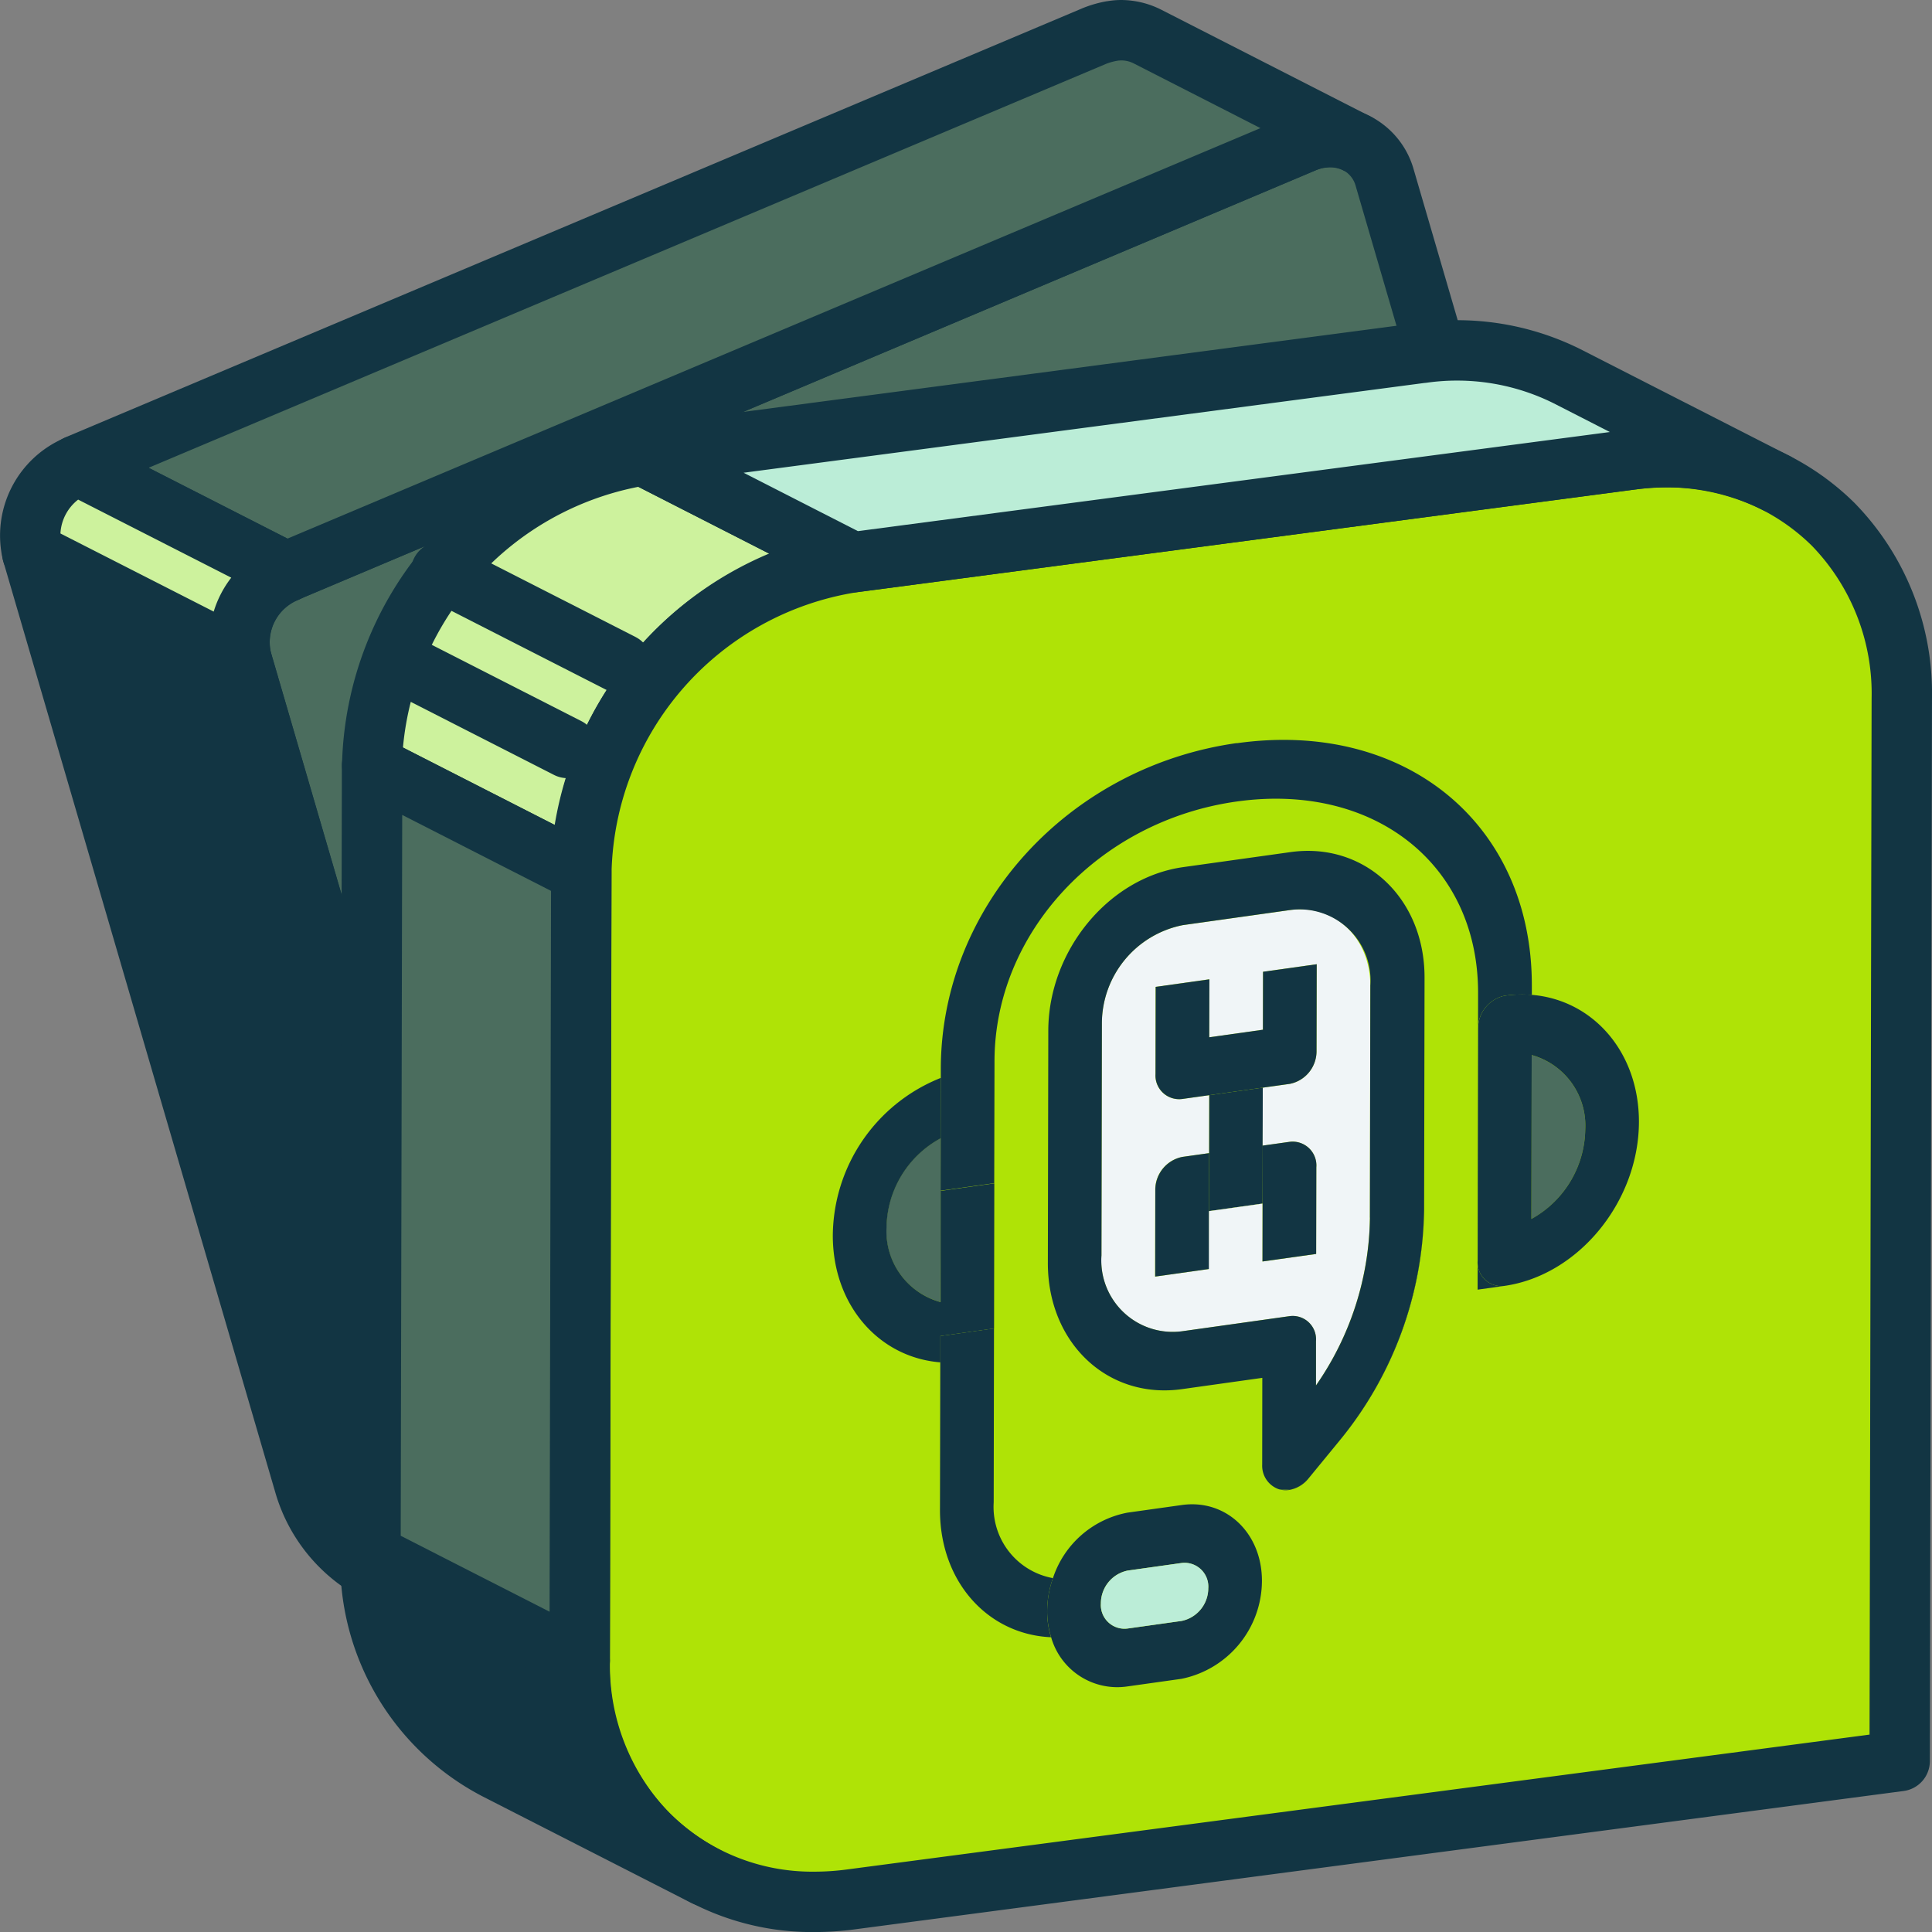 <svg xmlns="http://www.w3.org/2000/svg" xmlns:xlink="http://www.w3.org/1999/xlink" width="120.001" height="120" viewBox="0 0 120.001 120"><rect x="0" y="0" width="120.001" height="120" fill="#808080" stroke="none"/><defs><clipPath id="a"><rect width="120.001" height="120" transform="translate(732 107)" fill="none"/></clipPath><clipPath id="b"><rect width="43.424" height="46.582" transform="translate(783.722 152.956)" fill="none"/></clipPath></defs><g transform="translate(-732 -107)"><g clip-path="url(#a)"><path d="M814.1,115.55a3.47,3.47,0,0,1,3.9,2.46l17.978,61.567a4.722,4.722,0,0,1-2.794,5.453l-63.191,26.662a4.332,4.332,0,0,1-1.125.312,3.455,3.455,0,0,1-3.885-2.464L747,147.973a4.717,4.717,0,0,1,2.79-5.449l63.188-26.666a4.5,4.5,0,0,1,1.121-.308" fill="#4b6d5e"/><path d="M834.16,180.059,816.2,118.535l-.009-.032a1.574,1.574,0,0,0-1.542-1.12,1.764,1.764,0,0,0-.261.02l-.032,0a2.622,2.622,0,0,0-.653.18l-63.179,26.663a2.847,2.847,0,0,0-1.707,3.239l17.965,61.524.012.041a1.556,1.556,0,0,0,1.529,1.115,1.738,1.738,0,0,0,.259-.02l.035,0a2.4,2.4,0,0,0,.639-.177l63.2-26.666a2.854,2.854,0,0,0,1.71-3.243m-19.516-66.426A5.333,5.333,0,0,1,819.8,117.5l17.973,61.554c.008.026.015.052.021.078a6.592,6.592,0,0,1-3.875,7.623l-63.2,26.667a6.22,6.22,0,0,1-1.585.439,5.407,5.407,0,0,1-.813.061,5.312,5.312,0,0,1-5.146-3.873L745.2,148.5c-.008-.026-.015-.053-.021-.079a6.585,6.585,0,0,1,3.873-7.619l63.2-26.67a6.4,6.4,0,0,1,1.581-.436,5.569,5.569,0,0,1,.815-.061" fill="#123543"/><path d="M764.981,209.536l-5.141-2.625-4.38-2.235a8.893,8.893,0,0,1-4.534-5.419l-16.92-57.915L747,147.972Z" fill="#123543"/><path d="M737.025,144.988l15.7,53.744a7.048,7.048,0,0,0,3.585,4.274l5.652,2.885-16.536-56.615Zm27.956,66.423a1.862,1.862,0,0,1-.852-.2l-9.521-4.86a10.814,10.814,0,0,1-5.482-6.565l-16.919-57.914a1.874,1.874,0,0,1,2.652-2.195l12.993,6.63a1.877,1.877,0,0,1,.948,1.145l17.981,61.563a1.875,1.875,0,0,1-1.8,2.4" fill="#123543"/><path d="M803.284,109.276a3.535,3.535,0,0,0-2.171-.356,5.682,5.682,0,0,0-1.121.311L736.8,135.894l12.987,6.633,63.2-26.67a4.241,4.241,0,0,1,1.113-.311l.012.008a3.691,3.691,0,0,1,2.167.352Z" fill="#4b6d5e"/><path d="M810.29,114.958l-7.858-4.012a1.682,1.682,0,0,0-.992-.179,3.787,3.787,0,0,0-.706.186l-59.5,25.1,8.624,4.4ZM801.648,107a5.569,5.569,0,0,1,2.474.6l13,6.637a1.875,1.875,0,0,1-1.691,3.347,1.843,1.843,0,0,0-1.067-.173,1.517,1.517,0,0,1-.151.016,2.348,2.348,0,0,0-.487.15l-.019.009-63.2,26.67a1.878,1.878,0,0,1-1.583-.058l-12.985-6.633a1.876,1.876,0,0,1,.123-3.4L799.263,107.5a7.389,7.389,0,0,1,1.51-.428l.022,0a5.037,5.037,0,0,1,.853-.072" fill="#123543"/><path d="M747,147.973l-12.994-6.622A4.719,4.719,0,0,1,736.8,135.9l13,6.626a4.71,4.71,0,0,0-2.8,5.445" fill="#cdf29d"/><path d="M735.754,140.135l9.52,4.852a6.559,6.559,0,0,1,1.09-2.107l-9.51-4.848a2.848,2.848,0,0,0-1.1,2.1M747,149.848a1.874,1.874,0,0,1-.851-.2l-12.994-6.623a1.871,1.871,0,0,1-.969-1.224,6.585,6.585,0,0,1,3.876-7.619,1.879,1.879,0,0,1,1.59.053l13,6.627a1.874,1.874,0,0,1-.117,3.4,2.843,2.843,0,0,0-1.711,3.273A1.874,1.874,0,0,1,747,149.848" fill="#123543"/><path d="M771.968,135.294l12.99,6.63a19.97,19.97,0,0,0-16.856,19.26l-12.99-6.63a19.984,19.984,0,0,1,16.856-19.26" fill="#cdf29d"/><path d="M779.773,141.383l-8.122-4.145a18.172,18.172,0,0,0-14.622,16.19l9.424,4.809a22.217,22.217,0,0,1,13.32-16.854m-7.8-7.964a1.877,1.877,0,0,1,.852.2l12.99,6.63a1.875,1.875,0,0,1-.607,3.529,18.062,18.062,0,0,0-15.226,17.4,1.877,1.877,0,0,1-2.729,1.666l-12.99-6.63a1.874,1.874,0,0,1-1.021-1.675,21.858,21.858,0,0,1,18.484-21.114,1.862,1.862,0,0,1,.247-.016" fill="#123543"/><path d="M784.965,141.928l48.371-6.383c9.293-1.222,16.811,5.412,16.789,14.824l-.131,66.015-65.194,8.6c-9.289,1.222-16.807-5.411-16.789-14.82l.1-48.979a19.959,19.959,0,0,1,16.856-19.256" fill="#afe306"/><path d="M848.122,214.74l.128-64.375a13.193,13.193,0,0,0-3.709-9.466,12.6,12.6,0,0,0-9.015-3.624,14.911,14.911,0,0,0-1.945.129l-48.371,6.383a18.054,18.054,0,0,0-15.226,17.4l-.1,48.979a13.2,13.2,0,0,0,3.713,9.464,12.6,12.6,0,0,0,9.012,3.623,15.1,15.1,0,0,0,1.945-.129Zm-12.6-81.215A16.32,16.32,0,0,1,847.2,138.25a16.917,16.917,0,0,1,4.8,12.123l-.131,66.015a1.876,1.876,0,0,1-1.63,1.855l-65.194,8.6a18.721,18.721,0,0,1-2.434.161,16.321,16.321,0,0,1-11.666-4.724,16.92,16.92,0,0,1-4.809-12.12l.1-48.979a21.83,21.83,0,0,1,18.487-21.111l48.37-6.383a18.749,18.749,0,0,1,2.435-.161" fill="#123543"/><path d="M775.808,223.531l-12.99-6.63a14.605,14.605,0,0,1-7.8-13.369L768,210.162a14.6,14.6,0,0,0,7.8,13.369" fill="#123543"/><path d="M757.239,206.771a12.339,12.339,0,0,0,6.432,8.46l3.835,1.958a17.667,17.667,0,0,1-1.344-5.862Zm18.567,18.635a1.871,1.871,0,0,1-.851-.205h0l-.005,0-12.985-6.627a16.408,16.408,0,0,1-8.823-15.043,1.876,1.876,0,0,1,2.728-1.666l12.986,6.63a1.876,1.876,0,0,1,1.023,1.673,12.72,12.72,0,0,0,6.781,11.7,1.875,1.875,0,0,1-.854,3.545" fill="#123543"/><path d="M829.324,130.366a15.227,15.227,0,0,0-8.981-1.447v0l-48.375,6.379,12.99,6.633,48.371-6.378A15.24,15.24,0,0,1,842.314,137Z" fill="#bbedd7"/><path d="M831.993,133.834l-3.522-1.8a13.464,13.464,0,0,0-7.862-1.261c-.046.006-.092.011-.139.014l-42.283,5.576,7.1,3.627Zm-9.473-6.946a17.151,17.151,0,0,1,7.643,1.8l13,6.636a1.875,1.875,0,0,1-1.692,3.347A13.472,13.472,0,0,0,833.6,137.4l-.022,0L785.2,143.786a1.87,1.87,0,0,1-1.1-.189l-12.99-6.633a1.875,1.875,0,0,1,.607-3.529l48.375-6.379.1-.011a17.322,17.322,0,0,1,2.32-.157" fill="#123543"/><path d="M755.113,154.558l12.99,6.63-.1,48.979-12.994-6.63Z" fill="#4b6d5e"/><path d="M766.226,162.335l-9.244-4.718-.093,44.773,9.247,4.718Zm-11.113-9.652a1.87,1.87,0,0,1,.852.205l12.99,6.63a1.876,1.876,0,0,1,1.023,1.674l-.1,48.979a1.875,1.875,0,0,1-2.727,1.666l-12.994-6.63a1.873,1.873,0,0,1-1.022-1.674l.1-48.979a1.874,1.874,0,0,1,1.875-1.871" fill="#123543"/><path d="M770.616,150.107a1.864,1.864,0,0,1-.85-.205l-11.175-5.7a1.875,1.875,0,1,1,1.7-3.341l11.176,5.7a1.875,1.875,0,0,1-.854,3.546" fill="#123543"/><path d="M767.255,155.334a1.869,1.869,0,0,1-.85-.205l-10-5.1a1.875,1.875,0,0,1,1.7-3.341l10,5.1a1.875,1.875,0,0,1-.853,3.546" fill="#123543"/><path d="M827.138,172.535a4.543,4.543,0,0,1,3.326,4.62,6.477,6.477,0,0,1-3.345,5.561Z" fill="#4b6d5e"/><path d="M827.119,182.713a6.469,6.469,0,0,0,3.345-5.557,4.547,4.547,0,0,0-3.327-4.624Zm.026-13.92c3.795.311,6.66,3.555,6.653,7.894-.012,4.957-3.773,9.54-8.37,10.185a1.475,1.475,0,0,1-1.647-1.583l.008-5.415.019-8.981a2.076,2.076,0,0,1,1.653-2.047,7.723,7.723,0,0,1,1.684-.053" fill="#123543"/><path d="M812.07,199.546a1.527,1.527,0,0,1-.626-.041l.63.041Z" fill="#123543"/><path d="M805.391,207.68a2.068,2.068,0,0,0,1.654-2.014,1.479,1.479,0,0,0-1.647-1.586l-3.363.473a2.081,2.081,0,0,0-1.658,2.047,1.471,1.471,0,0,0,1.65,1.553Zm.015-7.2c2.734-.386,4.98,1.729,4.976,4.714a6.232,6.232,0,0,1-5,6.082l-3.363.473a4.271,4.271,0,0,1-4.733-3.064,5.385,5.385,0,0,1-.244-1.62,6.185,6.185,0,0,1,.36-2.047,6.057,6.057,0,0,1,4.635-4.065Z" fill="#123543"/></g><g clip-path="url(#b)"><path d="M815.2,196.479a23.2,23.2,0,0,0,5.254-14.321,23.018,23.018,0,0,1-5.254,14.321" fill="#123543"/><path d="M810.437,174.556l-.008,3.6-.007,3.6-3.334.469.008-3.6.007-3.6Z" fill="#123543"/><path d="M813.772,172.306l.012-5.415-3.333.469-.008,3.6-3.335.469,0-3.6-3.333.469-.008,5.415a1.471,1.471,0,0,0,1.677,1.545l1.654-.233-.008,3.6-1.655.233a2.081,2.081,0,0,0-1.683,2.051l-.011,5.385,3.333-.469.008-3.6,3.334-.469,0,3.6,3.333-.467.008-5.385a1.475,1.475,0,0,0-1.646-1.583l-1.685.237.008-3.6,1.683-.236a2.066,2.066,0,0,0,1.654-2.014m-1.634-8.783c2.763-.385,4.979,1.733,4.975,4.685l-.026,14.426a18.606,18.606,0,0,1-3.352,10.421l0-2.756a1.45,1.45,0,0,0-1.649-1.549l-6.667.938a4.435,4.435,0,0,1-5.007-4.71l.026-14.427a6.238,6.238,0,0,1,5.029-6.09Z" fill="#f0f5f7"/><path d="M817.088,182.633l.026-14.426a4.406,4.406,0,0,0-4.977-4.684l-6.667.938a6.238,6.238,0,0,0-5.029,6.086l-.026,14.43a4.435,4.435,0,0,0,5.006,4.71l6.672-.937a1.449,1.449,0,0,1,1.646,1.548l0,2.757a18.628,18.628,0,0,0,3.353-10.422m-4.943-22.706c4.594-.649,8.344,2.846,8.333,7.807l-.027,14.427a23.14,23.14,0,0,1-5.25,14.317l-1.957,2.385a2.032,2.032,0,0,1-1.14.675l-.664-.034a1.542,1.542,0,0,1-1.046-1.537l.007-5.385-4.987.7c-4.624.653-8.34-2.876-8.333-7.837l.027-14.43c.011-4.958,3.742-9.5,8.37-10.155Z" fill="#123543"/><path d="M812.111,177.92a1.478,1.478,0,0,1,1.65,1.582l-.011,5.382-3.334.468.008-3.6-3.338.469,0,3.6-3.333.469.007-5.381a2.087,2.087,0,0,1,1.688-2.052l1.65-.232-.008,3.6,3.338-.469,0-3.6Z" fill="#123543"/><path d="M813.784,166.891l-.011,5.415a2.066,2.066,0,0,1-1.654,2.014l-1.684.236-3.333.469-1.65.232a1.472,1.472,0,0,1-1.68-1.545l.011-5.415,3.334-.469-.008,3.6,3.334-.469.007-3.6Z" fill="#123543"/><path d="M790.429,177.691l-.019,10.181a4.555,4.555,0,0,1-3.356-4.62,6.405,6.405,0,0,1,3.375-5.561" fill="#4b6d5e"/><path d="M790.425,180.969l3.334-.469-.015,9.015-3.334.469,0,1.635c-3.81-.3-6.69-3.544-6.682-7.894a10.621,10.621,0,0,1,6.712-9.776l0,3.746a6.4,6.4,0,0,0-3.375,5.561,4.551,4.551,0,0,0,3.356,4.62Z" fill="#123543"/><path d="M808.823,153.163c10.454-1.47,18.34,5.006,18.323,15.06v.574a7.77,7.77,0,0,0-1.685.048,2.087,2.087,0,0,0-1.658,2.048l-.015,8.981.019-10.8v-.39c.016-7.972-6.431-13.1-14.993-11.9s-15.029,8.141-15.043,16.117l-.017,7.587-3.332.469.014-7.017v-.57c.022-10.05,7.9-18.742,18.387-20.216" fill="#123543"/></g><g clip-path="url(#a)"><path d="M823.811,169.078l-.019,10.8-.011,5.411a1.473,1.473,0,0,0,1.65,1.583c4.594-.645,8.359-5.224,8.366-10.185-.007,4.961-3.772,9.54-8.366,10.185l-1.654.232Z" fill="#123543"/><path d="M813.244,198.86a1.9,1.9,0,0,1-1.14.679,2.042,2.042,0,0,0,1.14-.679" fill="#123543"/><path d="M793.74,189.511l-.019,10.8a4.494,4.494,0,0,0,3.679,4.71,6.316,6.316,0,0,0-.36,2.051,5.379,5.379,0,0,0,.244,1.621c-3.927-.173-6.908-3.443-6.9-7.913l.019-9.161,0-1.635Z" fill="#123543"/><path d="M805.4,204.08a1.478,1.478,0,0,1,1.65,1.582,2.073,2.073,0,0,1-1.658,2.018l-3.363.472a1.47,1.47,0,0,1-1.65-1.552,2.083,2.083,0,0,1,1.657-2.047Z" fill="#bbedd7"/></g></g></svg>